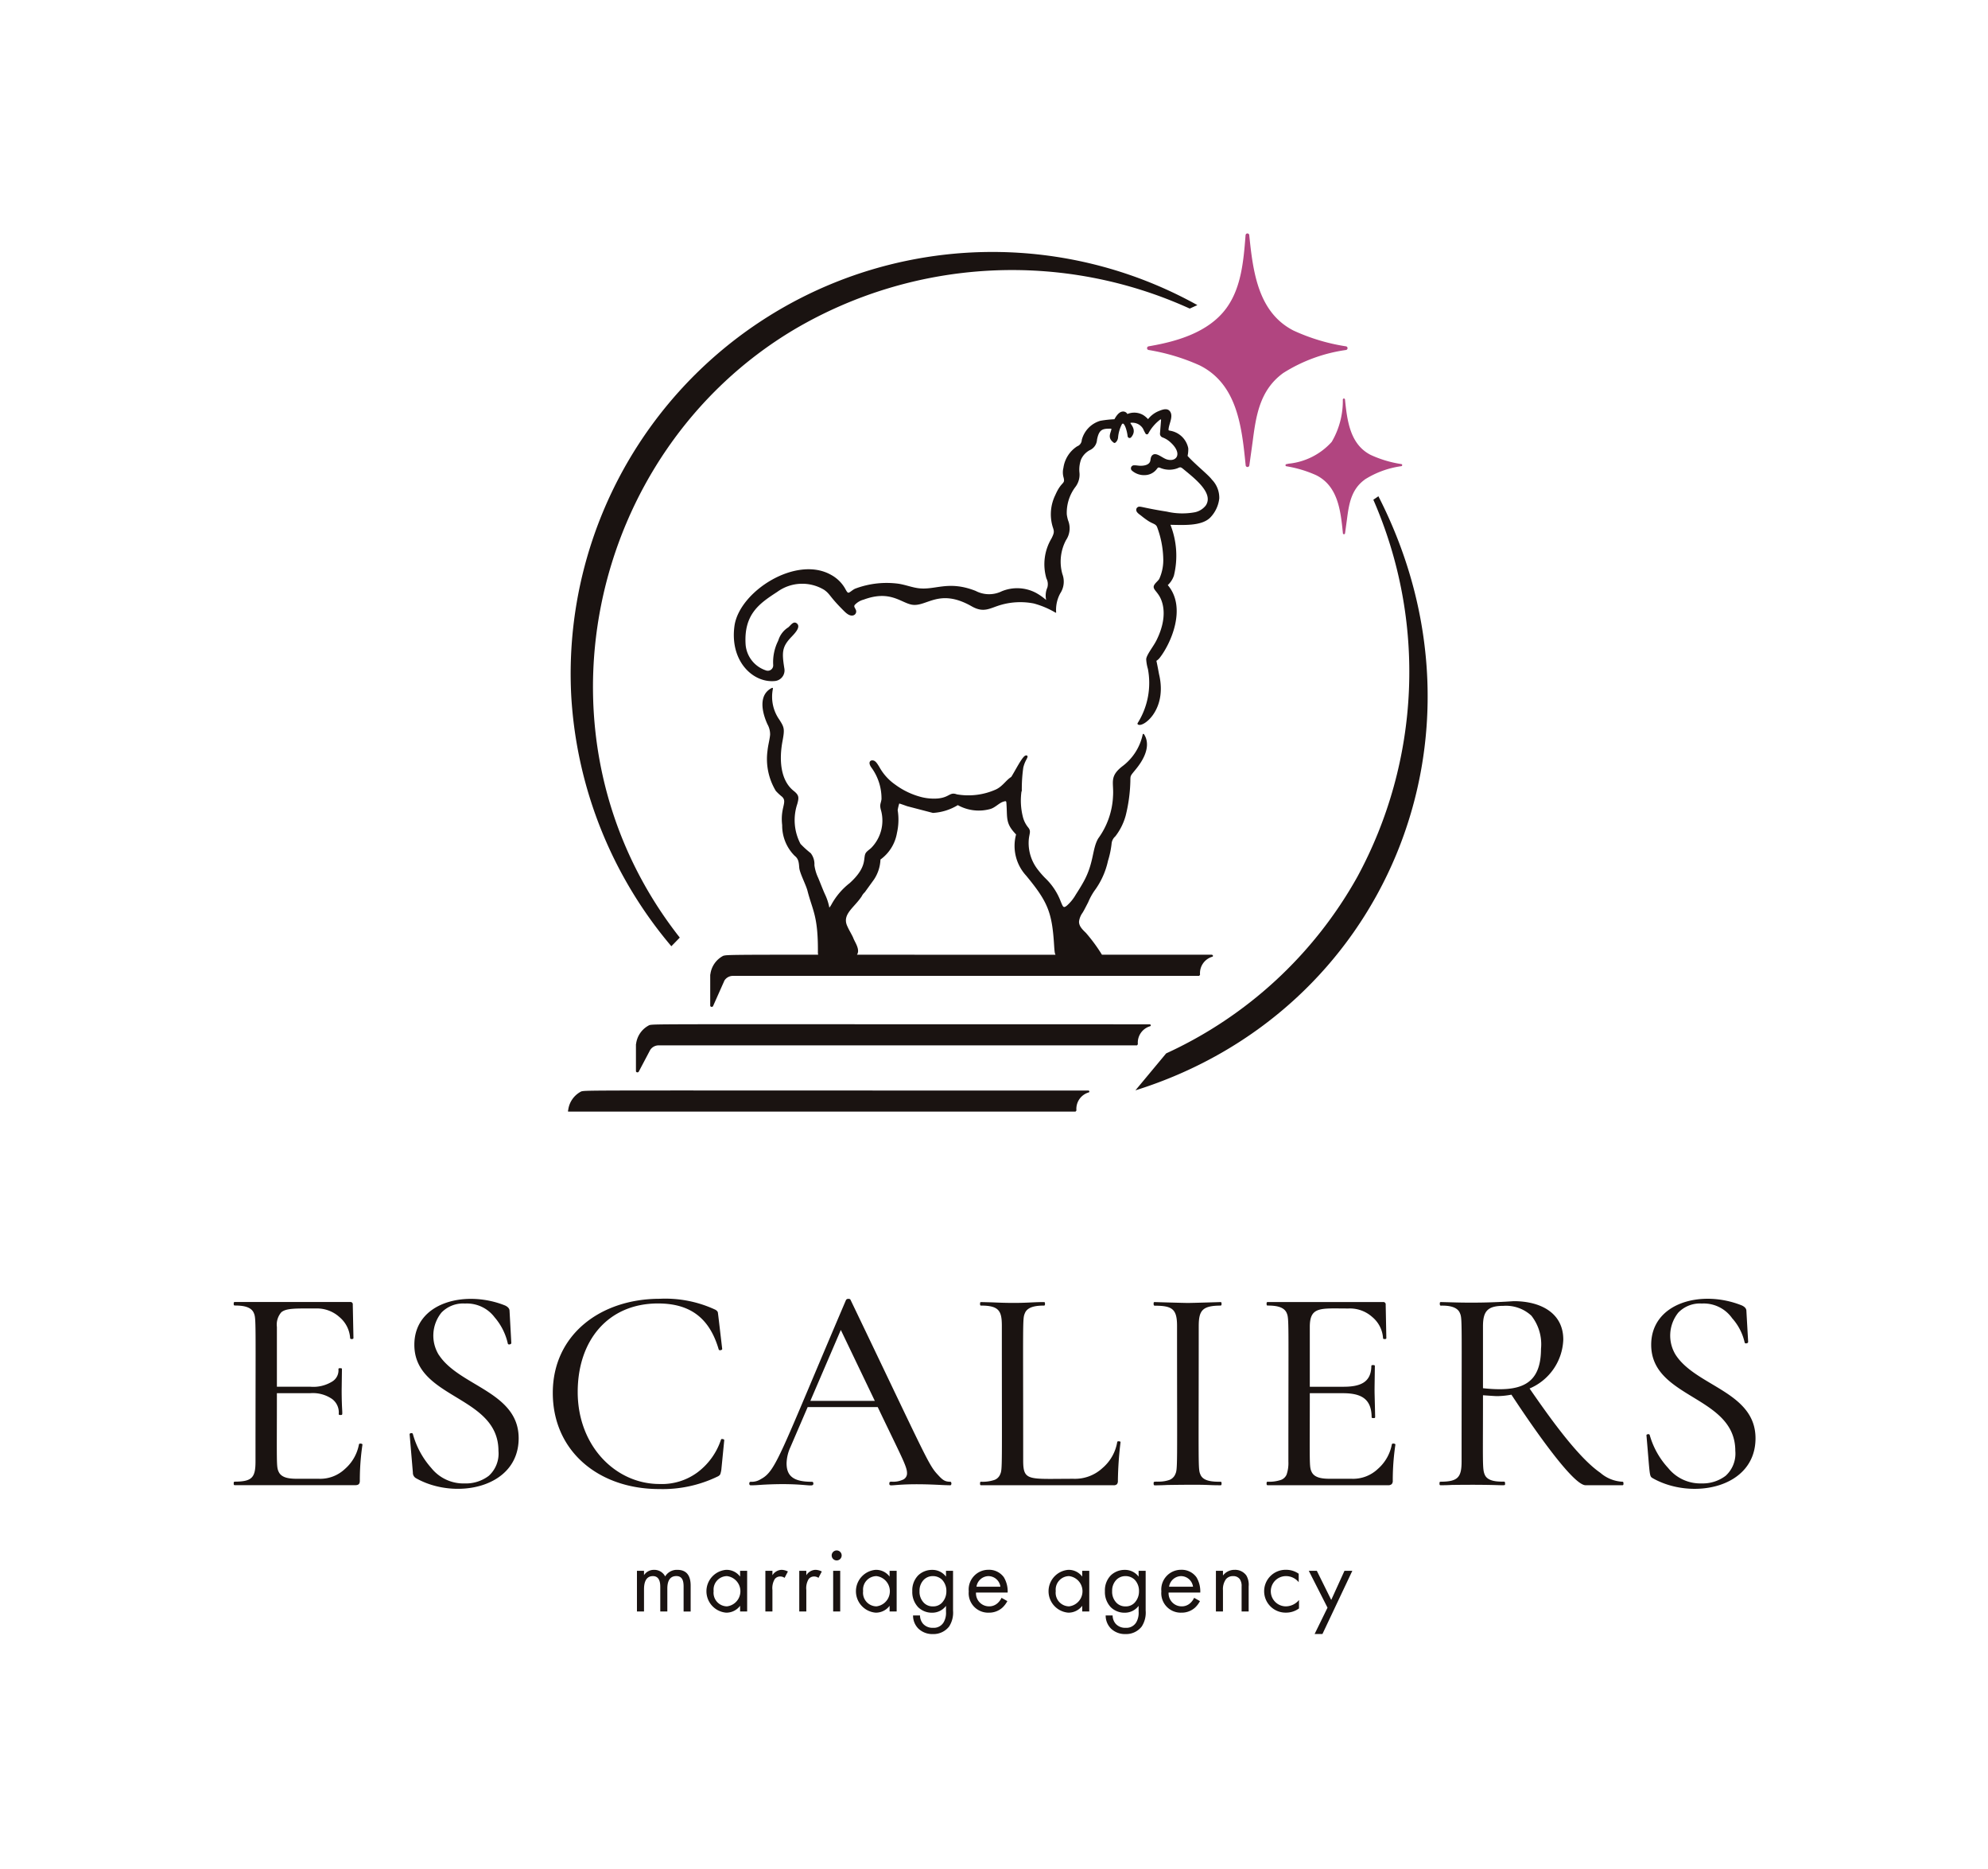 <svg id="Logo" xmlns="http://www.w3.org/2000/svg" xmlns:xlink="http://www.w3.org/1999/xlink" width="184" height="172.992" viewBox="0 0 184 172.992">
  <defs>
    <clipPath id="clip-path">
      <rect id="長方形_1331" data-name="長方形 1331" width="184" height="172.992" fill="none"/>
    </clipPath>
  </defs>
  <g id="グループ_1503" data-name="グループ 1503" clip-path="url(#clip-path)">
    <path id="パス_797" data-name="パス 797" d="M83,204.626h.653v.4a1.093,1.093,0,0,1,.934-.49,1.126,1.126,0,0,1,1.025.608,1.257,1.257,0,0,1,1.134-.608c1.116,0,1.225.935,1.225,1.47v2.386h-.653V206.1c0-.427-.055-.989-.672-.989-.752,0-.834.725-.834,1.179v2.1h-.653v-2.232c0-.263.009-1.043-.68-1.043-.744,0-.825.771-.825,1.225v2.05H83Z" transform="translate(-24.047 -59.26)" fill="#1a1311"/>
    <path id="パス_798" data-name="パス 798" d="M95.169,204.626h.653v3.764h-.653v-.526a1.59,1.59,0,0,1-1.288.634,1.988,1.988,0,0,1,0-3.963,1.559,1.559,0,0,1,1.288.626ZM92.72,206.5a1.259,1.259,0,0,0,1.234,1.415,1.41,1.41,0,0,0,0-2.8A1.251,1.251,0,0,0,92.72,206.5" transform="translate(-26.669 -59.26)" fill="#1a1311"/>
    <path id="パス_799" data-name="パス 799" d="M99.735,204.626h.653v.408a1.047,1.047,0,0,1,.853-.5,1.389,1.389,0,0,1,.58.154l-.308.59a.669.669,0,0,0-.381-.127.631.631,0,0,0-.526.236,1.622,1.622,0,0,0-.218,1.016v1.987h-.653Z" transform="translate(-28.896 -59.26)" fill="#1a1311"/>
    <path id="パス_800" data-name="パス 800" d="M104.152,204.626h.653v.408a1.047,1.047,0,0,1,.853-.5,1.389,1.389,0,0,1,.58.154l-.308.59a.669.669,0,0,0-.381-.127.631.631,0,0,0-.526.236,1.622,1.622,0,0,0-.218,1.016v1.987h-.653Z" transform="translate(-30.176 -59.26)" fill="#1a1311"/>
    <path id="パス_801" data-name="パス 801" d="M108.84,202.007a.462.462,0,1,1-.463.462.464.464,0,0,1,.463-.462m.326,5.65h-.653v-3.764h.653Z" transform="translate(-31.4 -58.527)" fill="#1a1311"/>
    <path id="パス_802" data-name="パス 802" d="M114.651,204.626h.653v3.764h-.653v-.526a1.59,1.59,0,0,1-1.288.634,1.988,1.988,0,0,1,0-3.963,1.559,1.559,0,0,1,1.288.626ZM112.2,206.5a1.259,1.259,0,0,0,1.233,1.415,1.41,1.41,0,0,0,0-2.8A1.251,1.251,0,0,0,112.2,206.5" transform="translate(-32.314 -59.26)" fill="#1a1311"/>
    <path id="パス_803" data-name="パス 803" d="M122,204.625h.653V208.3a2.369,2.369,0,0,1-.363,1.479,1.83,1.83,0,0,1-1.506.7,1.864,1.864,0,0,1-1.342-.508,1.7,1.7,0,0,1-.49-1.216h.644a1.185,1.185,0,0,0,.29.781,1.167,1.167,0,0,0,.907.363,1.055,1.055,0,0,0,1-.526,1.752,1.752,0,0,0,.209-.962v-.544a1.588,1.588,0,0,1-1.288.635,1.8,1.8,0,0,1-1.288-.508,2.038,2.038,0,0,1-.544-1.487,1.975,1.975,0,0,1,.544-1.46,1.856,1.856,0,0,1,1.288-.508,1.567,1.567,0,0,1,1.288.626Zm-2.068.844a1.433,1.433,0,0,0-.381,1.034,1.448,1.448,0,0,0,.426,1.106,1.136,1.136,0,0,0,.807.309,1.112,1.112,0,0,0,.825-.318,1.526,1.526,0,0,0,.427-1.089,1.49,1.49,0,0,0-.4-1.061,1.21,1.21,0,0,0-.853-.335,1.166,1.166,0,0,0-.852.354" transform="translate(-34.444 -59.26)" fill="#1a1311"/>
    <path id="パス_804" data-name="パス 804" d="M129.811,207.428a2.268,2.268,0,0,1-.462.608,1.83,1.83,0,0,1-1.252.462,1.8,1.8,0,0,1-1.859-1.968,1.825,1.825,0,0,1,1.823-2,1.686,1.686,0,0,1,1.424.689,2.532,2.532,0,0,1,.354,1.416h-2.93a1.206,1.206,0,0,0,1.2,1.279,1.144,1.144,0,0,0,.771-.272,1.506,1.506,0,0,0,.391-.517Zm-.644-1.333a1.126,1.126,0,0,0-1.107-.979,1.144,1.144,0,0,0-1.107.979Z" transform="translate(-36.575 -59.26)" fill="#1a1311"/>
    <path id="パス_805" data-name="パス 805" d="M139.749,204.626h.653v3.764h-.653v-.526a1.59,1.59,0,0,1-1.288.634,1.988,1.988,0,0,1,0-3.963,1.559,1.559,0,0,1,1.288.626ZM137.3,206.5a1.259,1.259,0,0,0,1.233,1.415,1.41,1.41,0,0,0,0-2.8A1.251,1.251,0,0,0,137.3,206.5" transform="translate(-39.585 -59.26)" fill="#1a1311"/>
    <path id="パス_806" data-name="パス 806" d="M147.1,204.625h.653V208.3a2.368,2.368,0,0,1-.363,1.479,1.83,1.83,0,0,1-1.506.7,1.864,1.864,0,0,1-1.342-.508,1.7,1.7,0,0,1-.49-1.216h.644a1.185,1.185,0,0,0,.29.781,1.167,1.167,0,0,0,.907.363,1.055,1.055,0,0,0,1-.526,1.752,1.752,0,0,0,.209-.962v-.544a1.588,1.588,0,0,1-1.288.635,1.8,1.8,0,0,1-1.288-.508,2.038,2.038,0,0,1-.544-1.487,1.975,1.975,0,0,1,.544-1.46,1.856,1.856,0,0,1,1.288-.508,1.567,1.567,0,0,1,1.288.626Zm-2.068.844a1.433,1.433,0,0,0-.381,1.034,1.448,1.448,0,0,0,.426,1.106,1.137,1.137,0,0,0,.807.309,1.112,1.112,0,0,0,.825-.318,1.526,1.526,0,0,0,.427-1.089,1.49,1.49,0,0,0-.4-1.061,1.21,1.21,0,0,0-.853-.335,1.166,1.166,0,0,0-.852.354" transform="translate(-41.716 -59.26)" fill="#1a1311"/>
    <path id="パス_807" data-name="パス 807" d="M154.91,207.428a2.268,2.268,0,0,1-.462.608,1.83,1.83,0,0,1-1.252.462,1.8,1.8,0,0,1-1.859-1.968,1.825,1.825,0,0,1,1.823-2,1.685,1.685,0,0,1,1.424.689,2.532,2.532,0,0,1,.354,1.416h-2.93a1.206,1.206,0,0,0,1.2,1.279,1.144,1.144,0,0,0,.771-.272,1.506,1.506,0,0,0,.391-.517Zm-.644-1.333a1.126,1.126,0,0,0-1.107-.979,1.144,1.144,0,0,0-1.107.979Z" transform="translate(-43.847 -59.26)" fill="#1a1311"/>
    <path id="パス_808" data-name="パス 808" d="M158.447,204.626h.653v.435a1.329,1.329,0,0,1,1.08-.526,1.279,1.279,0,0,1,1.08.517,1.68,1.68,0,0,1,.217,1.007v2.331h-.653v-2.313a1.106,1.106,0,0,0-.173-.689.739.739,0,0,0-.617-.272.823.823,0,0,0-.662.29,1.586,1.586,0,0,0-.273,1.016v1.968h-.653Z" transform="translate(-45.907 -59.26)" fill="#1a1311"/>
    <path id="パス_809" data-name="パス 809" d="M167.937,205.678a1.519,1.519,0,0,0-1.179-.563,1.4,1.4,0,0,0-.009,2.8,1.6,1.6,0,0,0,1.215-.59v.78a2,2,0,0,1-1.2.39,1.982,1.982,0,1,1,0-3.963,1.994,1.994,0,0,1,1.17.363Z" transform="translate(-47.734 -59.26)" fill="#1a1311"/>
    <path id="パス_810" data-name="パス 810" d="M172.281,208.073l-1.732-3.411h.744l1.333,2.694,1.225-2.694h.726l-2.766,5.851h-.725Z" transform="translate(-49.413 -59.297)" fill="#1a1311"/>
    <path id="パス_811" data-name="パス 811" d="M132.367,37.767a39.038,39.038,0,0,0-57.95,36.188A39.384,39.384,0,0,0,83.681,97.1l.78-.8C70.006,77.915,75.976,51.395,95.034,40.037a39.7,39.7,0,0,1,36.626-1.948Z" transform="translate(-21.544 -9.533)" fill="#1a1311"/>
    <path id="パス_812" data-name="パス 812" d="M170.441,64.657l-.465.322a39.79,39.79,0,0,1-1.47,34.879A38.751,38.751,0,0,1,150.8,116.216l-2.845,3.419c23.061-7.221,33.864-32.731,22.489-54.978" transform="translate(-42.866 -18.733)" fill="#1a1311"/>
    <path id="パス_813" data-name="パス 813" d="M162.069,43.342a14.647,14.647,0,0,1,5.821-2.136.172.172,0,0,0,0-.337,18.139,18.139,0,0,1-4.874-1.465c-3.252-1.677-3.734-5.375-4.085-8.812a.171.171,0,0,0-.342,0c-.187,2.374-.395,4.847-1.773,6.738-1.68,2.306-4.734,3.09-6.885,3.481l-.322.058a.172.172,0,0,0,0,.337,19.056,19.056,0,0,1,4.723,1.42c3.507,1.745,3.91,5.726,4.265,9.239v.014a.172.172,0,0,0,.342.006l.3-2.154c.308-2.357.628-4.794,2.837-6.393" transform="translate(-43.305 -8.818)" fill="#b14580"/>
    <path id="パス_814" data-name="パス 814" d="M174.847,59.431a8.493,8.493,0,0,1,3.376-1.239.1.1,0,0,0,0-.2,10.489,10.489,0,0,1-2.827-.849c-1.883-.971-2.162-3.1-2.369-5.115a.1.1,0,0,0-.2,0,7.5,7.5,0,0,1-1.028,3.912,6.183,6.183,0,0,1-3.993,2.019L167.62,58a.1.1,0,0,0,0,.2,11.088,11.088,0,0,1,2.739.824c2.034,1.012,2.268,3.321,2.474,5.358a.1.1,0,0,0,.2.012l.172-1.25c.179-1.367.364-2.78,1.646-3.708" transform="translate(-48.541 -15.049)" fill="#b14580"/>
    <path id="パス_815" data-name="パス 815" d="M84.1,133.539a2.247,2.247,0,0,0-1.22,1.747l-.011,0v2.5c0,.124.193.163.259.053l1.058-2.006a.933.933,0,0,1,.808-.427h44.249l.082-.1a1.585,1.585,0,0,1,1.138-1.672.081.081,0,0,0,.055-.1.109.109,0,0,0-.1-.078c-46.313,0-45.758-.043-46.315.077" transform="translate(-24.009 -38.666)" fill="#1a1311"/>
    <path id="パス_816" data-name="パス 816" d="M122.167,142.085c-46.911,0-46.349-.044-46.915.079a2.249,2.249,0,0,0-1.218,1.745l-.011,0v.121h46.972l.082-.1a1.585,1.585,0,0,1,1.139-1.672.081.081,0,0,0,.054-.1.109.109,0,0,0-.1-.078" transform="translate(-21.447 -41.164)" fill="#1a1311"/>
    <path id="パス_817" data-name="パス 817" d="M138.974,114.308H128.8a15.258,15.258,0,0,0-1.485-2.02c-.333-.322-.648-.626-.633-1.056a1.762,1.762,0,0,1,.323-.8c.146-.242.134-.222.523-.974a5.833,5.833,0,0,1,.572-1.054,7.253,7.253,0,0,0,1.262-2.781,8.428,8.428,0,0,0,.33-1.559,1.017,1.017,0,0,1,.347-.705,5.487,5.487,0,0,0,.965-1.938,14.592,14.592,0,0,0,.428-3.178c.006-.547-.013-.452.533-1.127,1.442-1.778.986-2.841.723-3.215a.063.063,0,0,0-.112.021,4.955,4.955,0,0,1-1.913,2.973c-1.2.951-.751,1.478-.835,2.732a7.183,7.183,0,0,1-1.373,3.929c-.567.97-.389,2.249-1.335,3.972-.234.428-.5.85-.741,1.224a3.98,3.98,0,0,1-.825,1.018c-.32.258-.354.12-.561-.367a5.847,5.847,0,0,0-1.45-2.19,8.124,8.124,0,0,1-.782-.918,4,4,0,0,1-.741-2.475c.028-.739.281-.9-.062-1.306a2.517,2.517,0,0,1-.486-1.007,6.146,6.146,0,0,1-.119-2.293c.044-.029.027-.072.031-.357a14.122,14.122,0,0,1,.138-1.864,2.864,2.864,0,0,1,.286-.74c.09-.176.14-.273.088-.341s-.133-.038-.166-.031c-.306.068-1,1.493-1.328,1.983-.47.283-.785.861-1.408,1.153a6.234,6.234,0,0,1-3.621.455c-.68-.249-.656.288-1.794.384a4.8,4.8,0,0,1-1.409-.113,7.012,7.012,0,0,1-2.489-1.164,4.8,4.8,0,0,1-1.475-1.629c-.221-.362-.381-.624-.657-.624a.247.247,0,0,0-.225.116c-.1.177.055.416.1.494a4.852,4.852,0,0,1,.975,2.987c-.07.462-.21.486-.026,1.1a3.609,3.609,0,0,1-.915,3.394c-.138.136-.313.242-.455.4-.414.452.245,1.239-1.546,2.866a6.419,6.419,0,0,0-1.686,1.973,1.771,1.771,0,0,1-.2.3,4.972,4.972,0,0,0-.408-1.243c-.205-.457-.381-.927-.62-1.505a4,4,0,0,1-.354-1.18,1.643,1.643,0,0,0-.343-1.115,8.616,8.616,0,0,1-.944-.857,4.725,4.725,0,0,1-.3-3.688c.166-.605.176-.815-.33-1.217-1.285-1.021-1.338-3.007-1.033-4.62.212-1.124.153-1.266-.288-1.96a3.684,3.684,0,0,1-.6-2.886.063.063,0,0,0-.09-.065c-1.225.6-.981,2.124-.421,3.362a1.9,1.9,0,0,1,.249.976c-.044.466-.192.977-.24,1.47a5.718,5.718,0,0,0,.766,3.722,4.9,4.9,0,0,0,.575.538c.536.5-.182.986.016,2.632a3.946,3.946,0,0,0,1.151,2.835c.364.284.39.607.428,1.1s.621,1.587.761,2.132c.468,1.834.988,2.33.966,5.654a.918.918,0,0,0,.027.269c-8.474,0-8.427.018-8.782.1a2.246,2.246,0,0,0-1.2,1.737l-.011,0v2.874c0,.123.193.163.259.053l1.058-2.377a.933.933,0,0,1,.809-.427H137.8l.082-.1a1.587,1.587,0,0,1,1.139-1.673.08.08,0,0,0,.054-.1.109.109,0,0,0-.1-.078m-32.4-5.43a1.332,1.332,0,0,1,.278-.36l.849-1.175a3.576,3.576,0,0,0,.6-1.851,3.818,3.818,0,0,0,1.528-2.465,5.509,5.509,0,0,0,.065-2.108,4.679,4.679,0,0,1,.146-.609c.079.015.2.059.739.249l2.373.619s.011,0,.016,0a4.993,4.993,0,0,0,2.293-.72,3.986,3.986,0,0,0,2.948.374c.489-.108.867-.585,1.285-.7.265-.075.251-.058.272.256.086,1.313-.094,1.774.888,2.784a4.063,4.063,0,0,0,.93,3.809c2.01,2.432,2.4,3.394,2.589,6.439.013.207.027.42.054.633a.756.756,0,0,0,.077.251c-8.1,0-14.029,0-18.376-.006.243-.352,0-.849-.19-1.217-.251-.5-.045-.168-.433-.882a6.071,6.071,0,0,1-.308-.621c-.424-1.055.7-1.651,1.38-2.7" transform="translate(-26.811 -25.961)" fill="#1a1311"/>
    <path id="パス_818" data-name="パス 818" d="M139.885,59.851h0c-.293-.43-1.567-1.43-2.262-2.213a2.778,2.778,0,0,0,.063-.707,2.054,2.054,0,0,0-1.7-1.627c-.045-.013-.1-.028-.122-.037-.036-.458.426-1.163.188-1.653-.212-.436-.68-.3-1.065-.138a2.4,2.4,0,0,0-1.022.761,2.244,2.244,0,0,0-.443-.376,1.654,1.654,0,0,0-1.471-.1.444.444,0,0,0-.443-.228c-.339.031-.592.414-.756.712a10.01,10.01,0,0,0-1.308.144,2.5,2.5,0,0,0-1.714,1.77.655.655,0,0,1-.424.59,2.839,2.839,0,0,0-1.276,2,1.712,1.712,0,0,0,.016.886c.171.66-.189.3-.763,1.621a4.032,4.032,0,0,0-.244,2.948c.143.421.163.53-.116,1.082a4.651,4.651,0,0,0-.465,3.694,1.148,1.148,0,0,1,.085.847,1.85,1.85,0,0,0-.109,1.146,5.538,5.538,0,0,0-.941-.66,3.734,3.734,0,0,0-3.168-.148,2.675,2.675,0,0,1-2.418-.034c-2.62-1.031-3.8.02-5.464-.274-.571-.1-1.088-.3-1.681-.391a8.267,8.267,0,0,0-4.013.461c-.277.13-.523.4-.641.369-.077-.018-.167-.164-.279-.378a3.316,3.316,0,0,0-1.291-1.265C101.388,66.8,96.1,70.2,95.681,73.4c-.43,3.253,1.736,5.281,3.762,5.069a.987.987,0,0,0,.862-1.144c-.249-1.539-.216-2.029.659-2.943.34-.354.874-.923.5-1.237-.317-.263-.56.16-.8.36a2.168,2.168,0,0,0-.908,1.169c-.013.037-.036.086-.063.148a4.407,4.407,0,0,0-.423,2.171.5.5,0,0,1-.613.514,2.749,2.749,0,0,1-1.939-2.387c-.194-2.86,1.323-3.853,2.929-4.9a3.927,3.927,0,0,1,4.347-.182c.585.42.461.6,1.834,1.958.164.162.506.5.851.4a.371.371,0,0,0,.238-.514c-.083-.2-.2-.292-.107-.443a1.692,1.692,0,0,1,.832-.5c2.379-.885,3.377.221,4.386.452,1.4.323,2.529-1.59,5.609.165,1.158.66,1.695.15,2.76-.145a6.5,6.5,0,0,1,2.992-.116,8.081,8.081,0,0,1,2,.842.062.062,0,0,0,.07,0,3.2,3.2,0,0,1,.376-1.774,1.976,1.976,0,0,0,.2-1.789,4.242,4.242,0,0,1,.338-3.144,1.954,1.954,0,0,0,.194-1.815,3.334,3.334,0,0,1-.124-.57,3.949,3.949,0,0,1,.786-2.519,1.878,1.878,0,0,0,.382-1.385,2.735,2.735,0,0,1,.161-1.193,1.832,1.832,0,0,1,.786-.835,1.134,1.134,0,0,0,.683-.979l.009-.044c.166-.8.433-.952,1-.97l.094,0c.194-.013.224.01.228.015a.268.268,0,0,1-.014.1c-.088.358-.354.761.24,1.185.089.063.185-.043.216-.078a.71.71,0,0,0,.176-.414,3.348,3.348,0,0,1,.342-1.2c.041-.061.08-.087.114-.08.157.038.357.584.428,1.168a.185.185,0,0,0,.325.1c.584-.675-.07-1.216-.07-1.33,0,0,.034-.028.219-.018a1.142,1.142,0,0,1,.96.568,4.462,4.462,0,0,0,.227.444.15.15,0,0,0,.252-.01,3.938,3.938,0,0,1,1.117-1.305.044.044,0,0,1,.065.043l-.1,1.251a.36.36,0,0,0,.232.367,2.181,2.181,0,0,1,.67.394c1.232,1.061.669,1.923-.265,1.643-.446-.134-1-.72-1.35-.384-.175.166-.142.41-.2.572-.127.349-.607.4-.881.4-.2,0-.381-.048-.589-.041a.281.281,0,0,0-.2.5,1.71,1.71,0,0,0,1.288.4,1.406,1.406,0,0,0,1.011-.573c.125-.156.148-.148.328-.083a2.161,2.161,0,0,0,1.58.026c.283-.134.3-.119.621.145.989.82,2.747,2.176,1.994,3.3a1.734,1.734,0,0,1-1,.626,6.358,6.358,0,0,1-2.6-.056c-2.464-.387-2.5-.57-2.735-.389a.278.278,0,0,0-.1.234c0,.237.291.4.5.568.121.1.288.229.529.394.5.346.766.3.9.621a8.94,8.94,0,0,1,.568,2.862A4.221,4.221,0,0,1,135,69.025c-.107.173-.322.331-.445.526-.231.365.146.526.474,1.089.278.479.81,1.832-.268,4.028-.3.619-.931,1.352-.968,1.78a3.861,3.861,0,0,0,.157.9,6.969,6.969,0,0,1-.882,4.906c-.082.133-.1.161-.072.2.318.476,2.8-1.188,1.989-4.6-.018-.077-.163-.9-.249-1.251a1.2,1.2,0,0,0,.315-.288c1.016-1.3,2.52-4.63.738-6.721a2.1,2.1,0,0,0,.571-.886,7.789,7.789,0,0,0-.323-4.693c1.165.013,2.869.143,3.679-.666a3.024,3.024,0,0,0,.84-1.779,2.4,2.4,0,0,0-.667-1.721" transform="translate(-27.706 -15.448)" fill="#1a1311"/>
    <path id="パス_819" data-name="パス 819" d="M156.526,169.971a.085.085,0,0,0,.083-.07.658.658,0,0,0,0-.183.084.084,0,0,0-.083-.071s-2.56.081-3.055.081c-.29,0-3.132-.082-3.056-.082a.084.084,0,0,0-.084.1h0c-.01.1-.006.236.094.236,1.619,0,2.071.3,2.071,1.864,0,13.432.069,13.216-.177,13.764a.955.955,0,0,1-.637.529c-.847.251-1.373.011-1.35.229h0c-.011.1-.009.24.094.24.545-.008.82-.016,1.173-.035,4.294-.061,3.36.027,4.928.027.085,0,.089-.082.089-.162s0-.163-.089-.163c-.687,0-1.595-.028-1.861-.651-.237-.554-.163-.452-.163-13.725,0-1.462.311-1.92,2.024-1.926" transform="translate(-43.554 -49.151)" fill="#1a1311"/>
    <path id="パス_820" data-name="パス 820" d="M140.617,182.542h0c-.087-.018-.195-.027-.212.06a4.036,4.036,0,0,1-1.368,2.409,3.74,3.74,0,0,1-2.671.99c-4.19,0-4.665.259-4.665-1.709,0-13.254-.069-13.071.163-13.629.255-.615,1.1-.689,1.766-.691.085,0,.089-.082.089-.163s-.006-.162-.09-.162c-1.345,0-2,.158-4.8.026l-1.031-.026c-.085,0-.089.081-.089.162s0,.163.089.163c1.662,0,1.928.492,1.928,1.872,0,13.528.063,13.22-.163,13.764a.909.909,0,0,1-.624.529,3.358,3.358,0,0,1-1.141.136.084.084,0,0,0-.083.07.575.575,0,0,0-.006.093.564.564,0,0,0,.006.092.083.083,0,0,0,.083.07h12.261a.419.419,0,0,0,.325-.1.472.472,0,0,0,.082-.311,32.864,32.864,0,0,1,.244-3.556.084.084,0,0,0-.088-.093" transform="translate(-37 -49.152)" fill="#1a1311"/>
    <path id="パス_821" data-name="パス 821" d="M204.513,186.239a3.359,3.359,0,0,1-2.046-.827c-2.155-1.478-4.9-5.421-6.55-7.8a5.109,5.109,0,0,0,3.12-4.529c0-2.475-2.11-3.553-4.584-3.553a56.339,56.339,0,0,1-5.725.108l-1.031-.027a.108.108,0,0,0-.072.038.087.087,0,0,0-.014.06h0c-.009.1-.006.235.094.235.654-.016,1.5.07,1.757.671.235.55.163.411.163,13.751,0,1.475-.348,1.868-1.955,1.872-.085,0-.089.082-.089.163s0,.162.089.162c.527,0,.723-.009,1.057-.027,4.794-.067,4.941.143,4.919-.067h0c.01-.1.009-.239-.094-.239-.662.009-1.522-.032-1.784-.643-.229-.533-.163-1.051-.163-7.35.518.037,1.158.081,1.275.081a7.366,7.366,0,0,0,1.356-.136c.753,1.144,5.507,8.381,6.863,8.381h3.42a.085.085,0,0,0,.085-.094h0a.466.466,0,0,0-.01-.175.084.084,0,0,0-.08-.057m-7.539-12.314c0,3.389-1.935,4.035-5.37,3.662v-5.723c0-1.406.421-1.9,1.9-1.9a3.471,3.471,0,0,1,2.577.909,4.281,4.281,0,0,1,.895,3.051" transform="translate(-54.347 -49.118)" fill="#1a1311"/>
    <path id="パス_822" data-name="パス 822" d="M217.267,174.434a3.394,3.394,0,0,1,.23-3.933,2.781,2.781,0,0,1,2.183-.84,3.219,3.219,0,0,1,2.8,1.359,5.016,5.016,0,0,1,1.157,2.244.124.124,0,0,0,.045.067.178.178,0,0,0,.131.013c.1-.018.149-.064.149-.141l-.163-2.862c0-.2-.134-.366-.411-.5-3.764-1.518-8.4-.237-8.4,3.636,0,5.014,7.785,4.684,7.785,9.819a2.774,2.774,0,0,1-.895,2.306,3.5,3.5,0,0,1-2.225.705,3.813,3.813,0,0,1-3.092-1.423,7.507,7.507,0,0,1-1.708-3.047.114.114,0,0,0-.123-.087c-.088,0-.2.038-.179.125.33,3.756.249,3.752.574,3.946,3.587,2.048,9.518.958,9.518-3.69,0-4.294-5.482-4.8-7.377-7.7" transform="translate(-62.161 -49.03)" fill="#1a1311"/>
    <path id="パス_823" data-name="パス 823" d="M176.7,182.754a.085.085,0,0,0-.059.063,3.971,3.971,0,0,1-1.3,2.275,3.327,3.327,0,0,1-2.386.908h-1.926c-.706,0-1.531-.031-1.818-.651-.222-.479-.163-.688-.163-7.269h3.065c1.705,0,2.644.527,2.658,2.216a.085.085,0,0,0,.07.082.9.9,0,0,0,.185,0,.084.084,0,0,0,.07-.085c-.067-3.3-.066-1.48-.027-4.726a.085.085,0,0,0-.07-.084.9.9,0,0,0-.185,0,.084.084,0,0,0-.07.082c-.016,1.527-1.045,1.918-2.577,1.918h-3.119v-5.533c0-1.928,1-1.709,3.58-1.709a3.1,3.1,0,0,1,2.2.786,2.78,2.78,0,0,1,1,1.962c.009.071.077.082.149.082s.139-.009.155-.075l-.06-3.107a.215.215,0,0,0-.244-.245H165.138a.085.085,0,0,0-.083.07.572.572,0,0,0-.006.092c0,.082.006.163.089.163.662,0,1.5.07,1.765.678.235.548.163.535.163,13.751a3.32,3.32,0,0,1-.163,1.207.909.909,0,0,1-.624.529,3.359,3.359,0,0,1-1.141.136.085.085,0,0,0-.083.07.6.6,0,0,0-.006.094.562.562,0,0,0,.006.092.084.084,0,0,0,.083.07h11.15a.476.476,0,0,0,.339-.1.427.427,0,0,0,.1-.312,22.354,22.354,0,0,1,.241-3.327.084.084,0,0,0-.044-.087.4.4,0,0,0-.22-.023" transform="translate(-47.819 -49.151)" fill="#1a1311"/>
    <path id="パス_824" data-name="パス 824" d="M87.763,182.206a.192.192,0,0,0-.115,0,.084.084,0,0,0-.045.048,6.211,6.211,0,0,1-2.183,3.036,5.552,5.552,0,0,1-3.512,1.071c-4.049,0-7.567-3.507-7.567-8.515,0-4.8,2.836-8.192,7.431-8.192,2.982,0,4.766,1.348,5.614,4.239.013.053.056.108.176.085a.237.237,0,0,0,.126-.052.085.085,0,0,0,.026-.07c-.416-3.531-.387-3.349-.422-3.429a.545.545,0,0,0-.237-.206,10.961,10.961,0,0,0-5.12-1c-5.479,0-9.9,3.324-9.9,8.707,0,5.405,4.257,8.9,9.845,8.9a11.639,11.639,0,0,0,5.43-1.169.506.506,0,0,0,.225-.2,2.392,2.392,0,0,0,.1-.426l.268-2.716a.085.085,0,0,0-.053-.087.419.419,0,0,0-.083-.024" transform="translate(-20.871 -49.03)" fill="#1a1311"/>
    <path id="パス_825" data-name="パス 825" d="M116.257,186.152s-.018,0-.023,0c-.543,0-.746-.21-1.2-.705-.83-.9-1.156-1.816-8.026-16.132-.034-.087-.153-.087-.192-.087a.242.242,0,0,0-.224.1c-6.117,14.325-6.468,15.83-7.879,16.578a1.565,1.565,0,0,1-.939.251c-.089,0-.135.055-.135.163s.045.162.135.162c.383,0,.555-.016,1.095-.053,3.991-.222,4.7.326,4.7-.109,0-.108-.046-.163-.136-.163-1.665,0-2.343-.5-2.343-1.708a3.807,3.807,0,0,1,.352-1.492l1.6-3.715h6.483c2.172,4.546,2.712,5.487,2.712,6.1a.633.633,0,0,1-.42.637c-.864.36-1.217-.018-1.217.339,0,.415.3-.1,4.706.129.45.023.653.028.94.033.143-.019.117-.322.011-.322m-7-7.488h-5.967l2.82-6.564Z" transform="translate(-28.288 -49.03)" fill="#1a1311"/>
    <path id="パス_826" data-name="パス 826" d="M42.106,182.754a.085.085,0,0,0-.059.063,3.968,3.968,0,0,1-1.3,2.275,3.329,3.329,0,0,1-2.387.908H36.432c-.712,0-1.531-.03-1.817-.651-.222-.479-.163-.688-.163-7.269h3.065a3.146,3.146,0,0,1,2.034.529,1.551,1.551,0,0,1,.624,1.4.085.085,0,0,0,.07.083.859.859,0,0,0,.181,0c.165-.023.021-.241.021-2.309l.026-1.928a.084.084,0,0,0-.07-.085.9.9,0,0,0-.185,0,.085.085,0,0,0-.07.082,1.209,1.209,0,0,1-.61,1.168,3.308,3.308,0,0,1-1.966.462H34.452v-5.533a1.739,1.739,0,0,1,.407-1.356c.462-.4,1.431-.353,3.173-.353a3.1,3.1,0,0,1,2.2.786,2.778,2.778,0,0,1,1,1.962c.008.071.077.082.149.082s.158-.017.157-.1l-.062-3.085a.215.215,0,0,0-.244-.245H30.544a.085.085,0,0,0-.083.07.67.67,0,0,0,0,.185.085.085,0,0,0,.083.07c.661,0,1.5.07,1.765.678.235.548.163.535.163,13.751,0,1.481-.305,1.868-1.928,1.872a.085.085,0,0,0-.083.07.518.518,0,0,0-.006.094.588.588,0,0,0,.006.092.085.085,0,0,0,.084.07H41.694c.3,0,.434-.1.434-.407a22.354,22.354,0,0,1,.241-3.327.084.084,0,0,0-.044-.087.408.408,0,0,0-.219-.023" transform="translate(-8.824 -49.151)" fill="#1a1311"/>
    <path id="パス_827" data-name="パス 827" d="M56.089,174.437a3.394,3.394,0,0,1,.231-3.933,2.779,2.779,0,0,1,2.183-.84,3.22,3.22,0,0,1,2.739,1.274,5.582,5.582,0,0,1,1.222,2.431c.013.047.055.1.175.076.1-.018.148-.064.148-.141l-.163-2.958c0-.2-.133-.366-.411-.5-3.656-1.475-8.4-.306-8.4,3.636,0,5.036,7.785,4.659,7.785,9.819a2.774,2.774,0,0,1-.895,2.306,3.5,3.5,0,0,1-2.224.705,3.815,3.815,0,0,1-3.093-1.423,7.878,7.878,0,0,1-1.708-3.144.114.114,0,0,0-.121-.087.286.286,0,0,0-.055,0,.191.191,0,0,0-.1.043.083.083,0,0,0-.025.077l.3,3.527a.575.575,0,0,0,.273.514c3.61,2.061,9.518.945,9.518-3.69,0-4.294-5.479-4.8-7.378-7.7" transform="translate(-15.463 -49.033)" fill="#1a1311"/>
  </g>
</svg>

